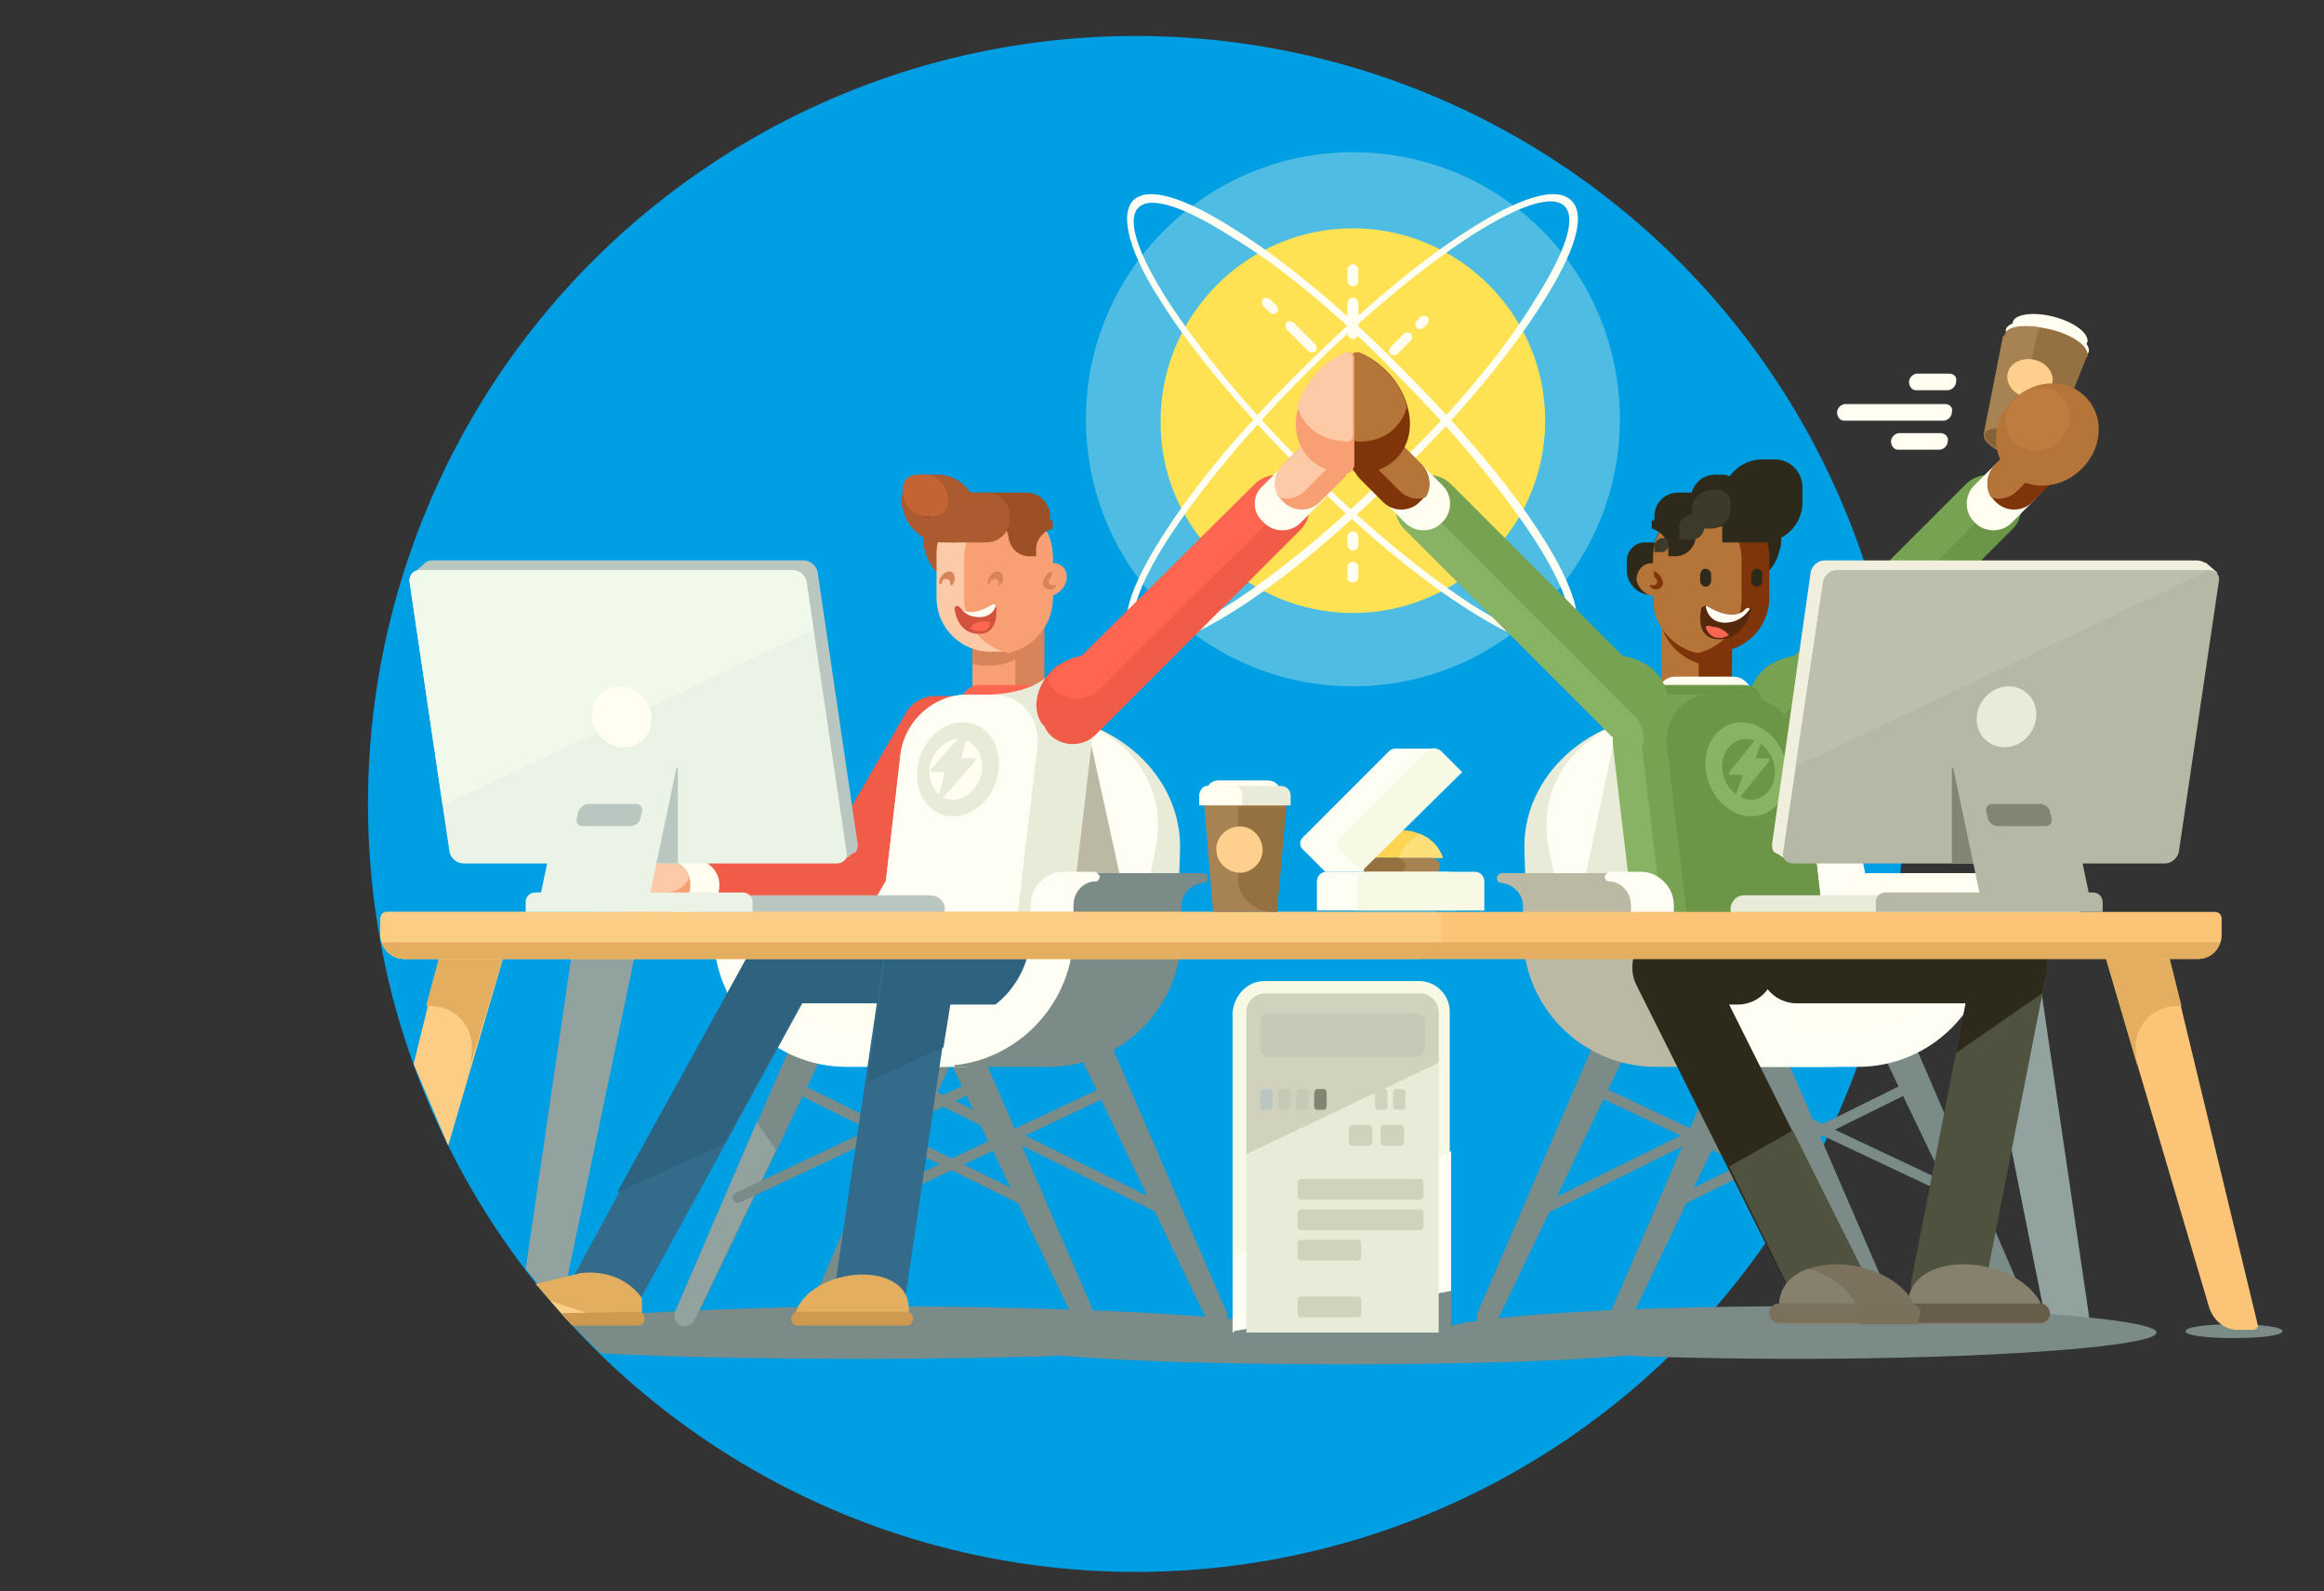 <?xml version="1.0" encoding="utf-8"?>
<!-- Generator: Adobe Illustrator 25.2.0, SVG Export Plug-In . SVG Version: 6.00 Build 0)  -->
<svg version="1.1" id="Calque_1" xmlns="http://www.w3.org/2000/svg" xmlns:xlink="http://www.w3.org/1999/xlink" x="0px" y="0px"
	 viewBox="0 0 168 115" style="enable-background:new 0 0 168 115;" xml:space="preserve">
<rect x="0" y="0" width="168" height="115" fill="#333333" stroke="none"/>
<style type="text/css">
	.st0{fill-rule:evenodd;clip-rule:evenodd;fill:#009FE3;}
	.st1{opacity:0.31;fill-rule:evenodd;clip-rule:evenodd;fill:#FFFFE1;}
	.st2{fill-rule:evenodd;clip-rule:evenodd;fill:#FFE253;}
	.st3{fill-rule:evenodd;clip-rule:evenodd;fill:#FFFEF4;}
	.st4{fill-rule:evenodd;clip-rule:evenodd;fill:#7B8B87;}
	.st5{fill-rule:evenodd;clip-rule:evenodd;fill:#FFD452;}
	.st6{fill-rule:evenodd;clip-rule:evenodd;fill:#FFE078;}
	.st7{fill-rule:evenodd;clip-rule:evenodd;fill:#A78253;}
	.st8{fill-rule:evenodd;clip-rule:evenodd;fill:#957041;}
	.st9{fill-rule:evenodd;clip-rule:evenodd;fill:#76A252;}
	.st10{fill-rule:evenodd;clip-rule:evenodd;fill:#6B9547;}
	.st11{fill-rule:evenodd;clip-rule:evenodd;fill:#FFFEF0;}
	.st12{fill-rule:evenodd;clip-rule:evenodd;fill:#80340A;}
	.st13{fill-rule:evenodd;clip-rule:evenodd;fill:#B57438;}
	.st14{fill-rule:evenodd;clip-rule:evenodd;fill:#836337;}
	.st15{fill-rule:evenodd;clip-rule:evenodd;fill:#FFCF8D;}
	.st16{fill-rule:evenodd;clip-rule:evenodd;fill:#FBC476;}
	.st17{fill-rule:evenodd;clip-rule:evenodd;fill:#E4AE61;}
	.st18{fill-rule:evenodd;clip-rule:evenodd;fill:#92A29E;}
	.st19{fill-rule:evenodd;clip-rule:evenodd;fill:#2E2A1B;}
	.st20{fill-rule:evenodd;clip-rule:evenodd;fill:#E7EBD7;}
	.st21{fill-rule:evenodd;clip-rule:evenodd;fill:#88B264;}
	.st22{fill-rule:evenodd;clip-rule:evenodd;fill:#BBB8A4;}
	.st23{fill-rule:evenodd;clip-rule:evenodd;fill:#4E523E;}
	.st24{fill-rule:evenodd;clip-rule:evenodd;fill:#56290E;}
	.st25{fill-rule:evenodd;clip-rule:evenodd;fill:#FF6652;}
	.st26{fill-rule:evenodd;clip-rule:evenodd;fill:#AC5A2F;}
	.st27{fill-rule:evenodd;clip-rule:evenodd;fill:#F8A074;}
	.st28{fill-rule:evenodd;clip-rule:evenodd;fill:#D7845A;}
	.st29{fill-rule:evenodd;clip-rule:evenodd;fill:#F15C48;}
	.st30{fill-rule:evenodd;clip-rule:evenodd;fill:#346B8A;}
	.st31{fill-rule:evenodd;clip-rule:evenodd;fill:#2E627F;}
	.st32{fill-rule:evenodd;clip-rule:evenodd;fill:#FCCAA6;}
	.st33{fill-rule:evenodd;clip-rule:evenodd;fill:#9D5026;}
	.st34{fill-rule:evenodd;clip-rule:evenodd;fill:#B9C7C0;}
	.st35{fill-rule:evenodd;clip-rule:evenodd;fill:#C36435;}
	.st36{fill-rule:evenodd;clip-rule:evenodd;fill:#FCCD85;}
	.st37{fill-rule:evenodd;clip-rule:evenodd;fill:#B4B8A4;}
	.st38{fill-rule:evenodd;clip-rule:evenodd;fill:#F0EFDE;}
	.st39{fill-rule:evenodd;clip-rule:evenodd;fill:#BBBFAB;}
	.st40{fill-rule:evenodd;clip-rule:evenodd;fill:#818571;}
	.st41{fill-rule:evenodd;clip-rule:evenodd;fill:#EAF3E6;}
	.st42{fill-rule:evenodd;clip-rule:evenodd;fill:#F1F9EB;}
	.st43{fill-rule:evenodd;clip-rule:evenodd;fill:#CD9A50;}
	.st44{fill-rule:evenodd;clip-rule:evenodd;fill:#86816D;}
	.st45{fill-rule:evenodd;clip-rule:evenodd;fill:#675D49;}
	.st46{fill-rule:evenodd;clip-rule:evenodd;fill:#7B725E;}
	.st47{fill-rule:evenodd;clip-rule:evenodd;fill:#7B705C;}
	.st48{fill-rule:evenodd;clip-rule:evenodd;fill:#F8F9E5;}
	.st49{fill-rule:evenodd;clip-rule:evenodd;fill:#D0D2BE;}
	.st50{fill-rule:evenodd;clip-rule:evenodd;fill:#C5C9B5;}
	.st51{fill-rule:evenodd;clip-rule:evenodd;fill:#BE7C3F;}
	.st52{fill-rule:evenodd;clip-rule:evenodd;fill:#D2523E;}
	.st53{fill-rule:evenodd;clip-rule:evenodd;fill:#3C3A29;}
</style>
<g>
	<circle class="st0" cx="82.1" cy="58.1" r="55.5"/>
</g>
<g>
	<path class="st1" d="M97.8,49.6c10.6,0,19.3-8.6,19.3-19.3s-8.6-19.3-19.3-19.3c-10.6,0-19.3,8.6-19.3,19.3S87.2,49.6,97.8,49.6z"
		/>
	<path class="st2" d="M97.8,44.3c7.7,0,13.9-6.3,13.9-13.9c0-7.7-6.3-13.9-13.9-13.9c-7.7,0-13.9,6.3-13.9,13.9
		C83.8,38,90.1,44.3,97.8,44.3z"/>
	<path class="st3" d="M113.6,14.5c1.1,1.1,0.2,3.8-2.1,7.4c-2.2,3.5-5.7,7.8-10.1,12.1c-4.3,4.3-8.6,7.9-12.1,10.1
		c-3.6,2.3-6.3,3.1-7.4,2.1c-1.1-1.1-0.2-3.8,2.1-7.4c2.2-3.5,5.7-7.8,10.1-12.1c4.3-4.3,8.6-7.9,12.1-10.1
		C109.8,14.3,112.5,13.4,113.6,14.5L113.6,14.5z M111,21.6c2.1-3.3,3-5.8,2.1-6.7c-0.9-0.9-3.4,0-6.7,2.1c-3.4,2.2-7.7,5.7-12,10
		c-4.3,4.3-7.8,8.6-10,12c-2.1,3.3-3,5.8-2.1,6.7c0.9,0.9,3.4,0,6.7-2.1c3.4-2.2,7.7-5.7,12-10C105.4,29.4,108.9,25.1,111,21.6z"/>
	<path class="st3" d="M81.9,14.5c1.1-1.1,3.8-0.2,7.4,2.1c3.5,2.2,7.8,5.7,12.1,10.1c4.3,4.3,7.9,8.6,10.1,12.1
		c2.3,3.6,3.1,6.3,2.1,7.4c-1.1,1.1-3.8,0.2-7.4-2.1c-3.5-2.2-7.8-5.7-12.1-10.1c-4.3-4.3-7.9-8.6-10.1-12.1
		C81.7,18.4,80.9,15.6,81.9,14.5L81.9,14.5z M89,17.1c-3.3-2.1-5.8-3-6.7-2.1c-0.9,0.9,0,3.4,2.1,6.7c2.2,3.4,5.7,7.7,10,12
		c4.3,4.3,8.6,7.8,12,10c3.3,2.1,5.8,3,6.7,2.1c0.9-0.9,0-3.4-2.1-6.7c-2.2-3.4-5.7-7.7-10-12C96.8,22.7,92.5,19.2,89,17.1z"/>
	<path class="st4" d="M161.5,96.7c2,0,3.5-0.2,3.5-0.5c0-0.3-1.6-0.5-3.5-0.5c-2,0-3.5,0.2-3.5,0.5
		C157.9,96.5,159.5,96.7,161.5,96.7z"/>
	<path class="st4" d="M30.8,96.2"/>
	<path class="st5" d="M101.3,60c1.4,0,2.6,0.8,3,2h-5.9C98.7,60.9,99.9,60,101.3,60z"/>
	<path class="st6" d="M102.7,60.3c0.8,0.3,1.4,1,1.6,1.7h-3.2C101.3,61.3,101.9,60.6,102.7,60.3z"/>
	<path class="st7" d="M99,62h4.5c0.3,0,0.6,0.3,0.6,0.6v0c0,0.3-0.3,0.6-0.6,0.6H99c-0.3,0-0.6-0.3-0.6-0.6v0
		C98.4,62.3,98.7,62,99,62z"/>
	<path class="st8" d="M99,62h2c0.3,0,0.6,0.3,0.6,0.6v0c0,0.3-0.3,0.6-0.6,0.6h-2c-0.3,0-0.6-0.3-0.6-0.6v0C98.4,62.3,98.7,62,99,62
		z"/>
	<path class="st9" d="M129.7,47.4L142.1,35c0.9-0.9,2.4-0.9,3.3,0v0c0.9,0.9,0.9,2.4,0,3.3l-14.8,14.8c-0.9,0.9-2.4,0.9-3.3,0v0
		c-0.2-0.2-0.3-0.4-0.4-0.6c0,0,0-0.1-0.1-0.1c-0.9-1.1-0.5-3,0.9-4.2C128.3,47.8,129,47.5,129.7,47.4z"/>
	<path class="st10" d="M146.1,36.3c0.1,0.7-0.1,1.5-0.7,2l-14.8,14.8c-0.6,0.6-1.6,0.8-2.4,0.6c-0.1-0.7,0.1-1.5,0.7-2l14.8-14.8
		C144.4,36.3,145.3,36.1,146.1,36.3z"/>
	<path class="st11" d="M142.7,35.1l1.7-1.7c0.7-0.7,1.9-0.7,2.6,0l0.1,0.1c0.7,0.7,0.7,1.9,0,2.6l-1.7,1.7c-0.7,0.7-1.9,0.7-2.6,0
		l-0.1-0.1C142,37,142,35.8,142.7,35.1z"/>
	<path class="st12" d="M144.2,33.6l1.7-1.7c0.7-0.7,1.9-0.7,2.6,0l0.1,0.1c0.7,0.7,0.7,1.9,0,2.6l-1.7,1.7c-0.7,0.7-1.9,0.7-2.6,0
		l-0.1-0.1C143.5,35.5,143.5,34.4,144.2,33.6z"/>
	<path class="st13" d="M144.2,33.6l1.7-1.7c0.5-0.5,1.3-0.7,1.9-0.4c0.4,0.7,0.4,1.7-0.3,2.3l-1.7,1.7c-0.5,0.5-1.3,0.7-1.9,0.4
		C143.5,35.2,143.6,34.3,144.2,33.6z"/>
	<path class="st11" d="M148.5,22.9c1.5,0.4,2.5,1.2,2.4,1.8c-0.2,0.6-1.5,0.8-3,0.4c-1.5-0.4-2.5-1.2-2.4-1.8
		C145.6,22.7,147,22.5,148.5,22.9z"/>
	<path class="st11" d="M148.3,23.4c1.7,0.4,2.8,1.4,2.7,2c-0.2,0.7-1.7,0.9-3.3,0.4c-1.7-0.4-2.8-1.4-2.7-2
		C145.2,23.2,146.7,23,148.3,23.4z"/>
	<path class="st8" d="M144.8,24.3L144.8,24.3l-1.4,7.1l4.7,1.3l2.7-6.8h0c0,0,0-0.1,0.1-0.1c0.2-0.7-1-1.6-2.7-2
		c-1.7-0.4-3.1-0.3-3.3,0.4C144.9,24.3,144.8,24.3,144.8,24.3z"/>
	<path class="st7" d="M144.8,24.3L144.8,24.3l-1.4,7.1l0.9,0.3l1.4-0.4l1.6-7.3c0-0.2,0.1-0.3,0.3-0.3c-1.4-0.3-2.6,0-2.7,0.6
		C144.9,24.3,144.8,24.3,144.8,24.3z"/>
	<path class="st8" d="M146,31.1c1.3,0.4,2.2,1.1,2.1,1.6c-0.1,0.5-1.3,0.7-2.6,0.3c-1.3-0.4-2.2-1.1-2.1-1.6
		C143.5,30.9,144.7,30.8,146,31.1z"/>
	<path class="st14" d="M146,31.1c1,0.3,1.7,0.7,2,1.2c0,0.1,0,0.1,0,0.2c-0.1,0.5-1.2,0.6-2.5,0.3c-1.2-0.3-2.1-1-2-1.5
		c0,0,0-0.1,0.1-0.1C144.1,30.9,145,30.9,146,31.1z"/>
	<path class="st15" d="M148.3,27c-0.3-0.8-1.3-1.2-2.1-1c-0.9,0.2-1.3,1-1,1.7c0.3,0.8,1.3,1.2,2.1,1
		C148.1,28.5,148.6,27.7,148.3,27z"/>
	<path class="st13" d="M148.4,27.7c2,0,3.5,1.7,3.3,3.7c-0.2,2-2,3.7-4.1,3.7c-2,0-3.5-1.7-3.3-3.7
		C144.5,29.4,146.3,27.7,148.4,27.7z"/>
	<path class="st16" d="M156.3,67.1h-4.7l8.1,27.4c0.3,0.9,1.1,1.6,2,1.6h1.2c0.2,0,0.4-0.2,0.3-0.4L156.3,67.1z"/>
	<path class="st17" d="M156.3,67.1h-4.7l2.9,9.9l-0.1-1c-0.2-1.8,1.2-3.3,3-3.3h0.3L156.3,67.1z"/>
	<path class="st18" d="M146.9,67.1h-4.7l5.5,27.4c0.2,0.9,1,1.6,1.8,1.6h1.2c0.2,0,0.4-0.2,0.4-0.4L146.9,67.1z"/>
	<path class="st18" d="M38,91.7l3.6-24.6h4.7l-5.8,27.7"/>
	<path class="st19" d="M119.4,39.2h-0.5c-0.7,0-1.3,0.6-1.3,1.3v0.7c0,1,0.8,1.8,1.8,1.8h1.8V41C121.2,40,120.4,39.2,119.4,39.2z"/>
	<path class="st19" d="M126.9,37.3h-0.8c-1.3,0-2.5,1-2.8,2.3l-0.1,0.3c-0.3,1.3,0.5,2.3,1.8,2.3h0.8c1.3,0,2.5-1,2.8-2.3l0.1-0.3
		C129,38.3,128.2,37.3,126.9,37.3z"/>
	<rect x="120.1" y="44.2" class="st13" width="5.1" height="6.4"/>
	<rect x="122.8" y="44.2" class="st12" width="2.4" height="6.4"/>
	<path class="st12" d="M120.1,44.2h5.1V48c-0.2,0-0.5,0.1-0.7,0.1h-0.6c-1.9,0-3.5-1.4-3.9-3.2V44.2z"/>
	<path class="st11" d="M125.3,48.9h-4.2c-0.7,0-1.3,0.6-1.3,1.3v1.3h6.9v-1.3C126.6,49.5,126,48.9,125.3,48.9z"/>
	<path class="st10" d="M126,49.5h-5.7c-0.7,0-1.3,0.6-1.3,1.3v1.3h8.4v-1.3C127.4,50.1,126.8,49.5,126,49.5z"/>
	<g>
		<path class="st4" d="M128.2,74.3l-2.2,1l9.7,20.2c0.2,0.4,0.6,0.5,1,0.4l0,0c0.4-0.2,0.5-0.6,0.4-1L128.2,74.3z"/>
		<path class="st4" d="M115.7,74.3l2.2,1l-9.7,20.2c-0.2,0.4-0.6,0.5-1,0.4l0,0c-0.4-0.2-0.5-0.6-0.4-1L115.7,74.3z"/>
	</g>
	<path class="st4" d="M115.3,78.3c-0.2-0.1-0.4,0-0.5,0.2s0,0.4,0.2,0.5l17.6,8.3c0.2,0.1,0.4,0,0.5-0.2c0.1-0.2,0-0.4-0.2-0.5
		L115.3,78.3z"/>
	<path class="st4" d="M129.4,79c0.2-0.1,0.3-0.3,0.2-0.5c-0.1-0.2-0.3-0.3-0.5-0.2l-17.8,8.8c-0.2,0.1-0.3,0.3-0.2,0.5
		c0.1,0.2,0.3,0.3,0.5,0.2L129.4,79z"/>
	<path class="st4" d="M137.9,74.3l-2.2,1l9.7,20.2c0.2,0.4,0.6,0.5,1,0.4l0,0c0.4-0.2,0.5-0.6,0.4-1L137.9,74.3z"/>
	<path class="st4" d="M125.3,74.3l2.2,1l-9.7,20.2c-0.2,0.4-0.6,0.5-1,0.4l0,0c-0.4-0.2-0.5-0.6-0.4-1L125.3,74.3z"/>
	<rect x="125.5" y="74" class="st11" width="1.4" height="3"/>
	<path class="st4" d="M124.7,77.9c-0.2-0.1-0.4,0-0.5,0.2c-0.1,0.2,0,0.4,0.2,0.5l17.6,8.3c0.2,0.1,0.4,0,0.5-0.2
		c0.1-0.2,0-0.4-0.2-0.5L124.7,77.9z"/>
	<path class="st4" d="M138.8,78.6c0.2-0.1,0.3-0.3,0.2-0.5c-0.1-0.2-0.3-0.3-0.5-0.2l-17.8,8.8c-0.2,0.1-0.3,0.3-0.2,0.5
		c0.1,0.2,0.3,0.3,0.5,0.2L138.8,78.6z"/>
	<path class="st20" d="M121.1,51.6L121.1,51.6c-6.2,0-11.1,4.5-10.9,9.9l0.2,6.3c0.1,3.7,3.6,6.7,7.8,6.7h7.3c4.2,0,7.5-3,7.3-6.7
		l-0.2-6.3C132.5,56.1,127.3,51.6,121.1,51.6z"/>
	<path class="st3" d="M121.1,51.6L121.1,51.6c-6.2,0-10.3,4.5-9.1,9.9l1.3,6.3c0.8,3.7,4.8,6.7,9,6.7h7.3c4.2,0,6.9-3,6.2-6.7
		l-1.3-6.3C133.3,56.1,127.3,51.6,121.1,51.6z"/>
	<polygon class="st20" points="118.4,55.8 116.6,53.9 114,66.2 124.3,65.9 	"/>
	<path class="st11" d="M143.5,63.1l-1.1,0l0,0c0,0,0,0,0,0l-1.1,0l0,0h-6.3c0,0-2,0-2.6,5.5c-0.3,2.9-1.9,4.6-3.4,5.5h-3.4v3h6.8
		c5.3,0,9.6-4.3,9.6-9.6l0,0v0v-0.6v-1.4c0-0.9,0.7-1.6,1.6-1.7c0.2,0,0.3-0.2,0.3-0.4C143.8,63.2,143.6,63.1,143.5,63.1z"/>
	<path class="st3" d="M145.6,63.1l-2.2,0c-1.3,0-2.4,1.1-2.4,2.4v1.4v0.6c0,3.6-3,6.6-6.6,6.6h-6.8c-3.6,0-6.6-3-6.6-6.6v-0.6v-1.4
		c0-1.3-1.1-2.4-2.4-2.4l-2.2,0c-0.2,0-0.3,0.2-0.4,0.3c0,0.2,0.1,0.4,0.3,0.4c0.9,0,1.6,0.8,1.6,1.7v1.4v0.6l0,0l0,0
		c0,5.3,4.3,9.6,9.6,9.6h6.8c5.3,0,9.6-4.3,9.6-9.6l0,0l0,0v-0.6v-1.4c0-0.9,0.7-1.6,1.6-1.7c0.2,0,0.3-0.2,0.3-0.4
		C146,63.2,145.8,63.1,145.6,63.1z"/>
	<path class="st21" d="M128.6,70.3h-6.4c-2,0-3.9-1.7-4.1-3.7l-1.5-12.7c-0.2-2,1.2-3.7,3.2-3.7h5.8c2.4,0,4.5,1.9,4.8,4.3l1.4,12.1
		C132.1,68.7,130.6,70.3,128.6,70.3z"/>
	<path class="st9" d="M128.6,70.3h-4.3c-2,0-3.9-1.7-4.1-3.7l-1.5-12.7c-0.1-1.2,0.4-2.4,1.2-3c0-0.2,0-0.4,0-0.7h5.7
		c2.4,0,4.5,1.9,4.8,4.3l1.4,12.1C132.1,68.7,130.6,70.3,128.6,70.3z"/>
	<path class="st10" d="M128.6,70.3h-2.5c-2,0-3.9-1.7-4.1-3.7l-1.5-12.7c-0.2-2,1.2-3.7,3.2-3.7h1.9c2.4,0,4.5,1.9,4.8,4.3l1.4,12.1
		C132.1,68.7,130.6,70.3,128.6,70.3z"/>
	<path class="st22" d="M108.6,63.1l1.1,0l0,0c0,0,0,0,0,0l1.1,0l0,0h6.3c0,0,2,0,2.6,5.5c0.3,2.9,1.9,4.6,3.4,5.5h3.4v3h-6.8
		c-5.3,0-9.6-4.3-9.6-9.6v0l0,0v-0.6v-1.4c0-0.9-0.7-1.6-1.6-1.7c-0.2,0-0.3-0.2-0.3-0.4C108.3,63.2,108.4,63.1,108.6,63.1z"/>
	<path class="st3" d="M126.9,74c-3.3-0.4-5.9-3.2-5.9-6.6v-0.6v-1.4c0-1.3-1.1-2.4-2.4-2.4l-2.2,0c-0.2,0-0.3,0.2-0.4,0.3
		c0,0.2,0.1,0.4,0.3,0.4c0.9,0,1.6,0.8,1.6,1.7v1.4v0.6v0v0c0,5,3.9,9.2,8.9,9.6V74z"/>
	<path class="st9" d="M117.3,47.4L104.9,35c-0.9-0.9-2.4-0.9-3.3,0v0c-0.9,0.9-0.9,2.4,0,3.3l14.8,14.8c0.9,0.9,2.4,0.9,3.3,0v0
		c0.2-0.2,0.3-0.4,0.4-0.6c0,0,0-0.1,0.1-0.1c0.9-1.1,0.5-3-0.9-4.2C118.7,47.8,118,47.5,117.3,47.4z"/>
	<path class="st21" d="M100.9,36.3c-0.1,0.7,0.1,1.5,0.7,2l14.8,14.8c0.6,0.6,1.6,0.8,2.4,0.6c0.1-0.7-0.1-1.5-0.7-2l-14.8-14.8
		C102.6,36.3,101.7,36.1,100.9,36.3z"/>
	<path class="st12" d="M124,36.3h-0.6c-2.2,0-3.9,1.8-3.9,3.9v3c0,2.2,1.8,3.9,3.9,3.9h0.6c2.2,0,3.9-1.8,3.9-3.9v-3
		C127.9,38.1,126.1,36.3,124,36.3z"/>
	<path class="st13" d="M122.7,36.4c-1.8,0.4-3.2,2-3.2,3.9v3c0,1.9,1.4,3.5,3.2,3.9c1.8-0.4,3.2-2,3.2-3.9v-3
		C125.8,38.4,124.5,36.8,122.7,36.4z"/>
	<path class="st19" d="M126.6,35.6h-5.3c-0.9,0-1.7,0.7-1.7,1.7v0.2l0,0.1c-0.1,0-0.2,0-0.2,0l0,0l0,0l0,0l0,0l0,0l0,0l0,0l0,0l0,0
		l0,0l0,0l0,0l0,0l0,0l0,0l0,0l0,0l0,0l0,0l0,0l0,0l0,0l0,0l0,0l0,0l0,0l0,0l0,0l0,0l0,0l0,0l0,0l0,0l0,0l0,0l0,0l0,0l0,0l0,0l0,0
		l0,0l0,0l0,0l0,0l0,0l0,0l0,0h0l0,0l0,0l0,0l0,0l0,0l0,0l0,0l0,0l0,0l0,0l0,0l0,0l0,0l0,0l0,0l0,0l0,0l0,0l0,0l0,0l0,0l0,0l0,0l0,0
		l0,0l0,0l0,0l0,0l0,0l0,0l0,0l0,0l0,0l0,0l0,0l0,0l0,0l0,0l0,0l0,0l0,0l0,0l0,0l0,0l0,0l0,0l0,0l0,0l0,0l0,0l0,0l0,0l0,0l0,0l0,0
		l0,0l0,0l0,0l0,0l0,0l0,0l0,0l0,0l0,0l0,0l0,0l0,0l0,0l0,0l0,0l0,0v0.6c0.7,0.2,1.2,0.8,1.2,1.5v0.5l0,0l0,0l0,0h0
		c0.1,0,0.2,0,0.3,0h0.2c0.8,0,1.4-0.6,1.5-1.4v0h0c0.1-0.7,0.6-1.2,1.3-1.2h3.8c0.9,0,1.7-0.7,1.7-1.7v-0.2
		C128.3,36.4,127.6,35.6,126.6,35.6z"/>
	<path class="st23" d="M129.9,72.5c-1.5,0-2.7-1.2-2.7-2.7c0-1.5,1.2-2.7,2.7-2.7h15.4c1.5,0,2.7,1.2,2.7,2.7c0,0.2,0,0.5-0.1,0.7
		l-4.5,22.9c-0.3,1.4-1.7,2.4-3.1,2.1c-1.4-0.3-2.4-1.7-2.1-3.1l3.9-19.9H129.9z"/>
	<path class="st19" d="M129.9,72.5c-1.5,0-2.7-1.2-2.7-2.7c0-1.5,1.2-2.7,2.7-2.7h15.4c1.5,0,2.7,1.2,2.7,2.7c0,0.2,0,0.5-0.1,0.7
		l-0.3,1.3l-6.2,4.3l0.7-3.6H129.9z"/>
	<path class="st19" d="M125.6,67.2c1.5,0,2.7,1.2,2.7,2.7c0,1.5-1.2,2.7-2.7,2.7H125l10.1,20.2c0.7,1.3,0.1,2.9-1.2,3.6
		c-1.3,0.7-2.9,0.1-3.6-1.2l-12-24c-0.2-0.4-0.3-0.8-0.3-1.3c0-1.5,1.2-2.7,2.7-2.7H125.6z"/>
	<path class="st23" d="M129.6,81.7l5.5,11c0.7,1.3,0.1,2.9-1.2,3.6c-1.3,0.7-2.9,0.1-3.6-1.2L125,84.3L129.6,81.7z"/>
	<path class="st13" d="M119.4,40.7c0.7,0,1.3,0.6,1.4,1.2c0.1,0.7-0.4,1.2-1.1,1.2c-0.7,0-1.3-0.6-1.4-1.2
		C118.3,41.2,118.8,40.7,119.4,40.7z"/>
	<path class="st12" d="M119.6,41.3c0.3,0.1,0.5,0.4,0.6,0.7c0.1,0.3-0.2,0.6-0.5,0.6c-0.2,0-0.3-0.1-0.4-0.2c0,0-0.1-0.1,0-0.1
		c0,0,0.1-0.1,0.1,0c0,0,0.1,0,0.1,0c0.2,0,0.3-0.1,0.3-0.3c0-0.1-0.1-0.2-0.2-0.3c0,0-0.1-0.1,0-0.1
		C119.5,41.3,119.5,41.3,119.6,41.3z"/>
	<path class="st24" d="M126.2,44c-0.7,0.8-2,0.3-2.8-0.2c-0.1,0-0.1-0.1-0.2,0c-0.1,0-0.1,0.1-0.2,0.1c-0.2,0.9-0.2,2.3,1.3,2.3
		c1.3,0,2.1-1.2,2.3-2.1c0-0.1,0-0.2-0.1-0.2C126.4,43.9,126.3,43.9,126.2,44z"/>
	<path class="st3" d="M126.2,44c-0.7,0.8-2,0.3-2.8-0.2c0,0-0.1,0-0.1,0c0.1,0.6,0.5,1.2,1.4,1.2c0.8,0,1.4-0.4,1.8-1l0,0
		C126.4,43.9,126.3,43.9,126.2,44z"/>
	<path class="st25" d="M123.3,45.3c0.1,0.4,0.4,0.8,1,0.8c0.3,0,0.5-0.1,0.7-0.2c-0.3-0.3-0.7-0.6-1.2-0.6
		C123.6,45.2,123.4,45.2,123.3,45.3z"/>
	<path class="st20" d="M149.4,64.7h-23.3c-0.6,0-1,0.5-1,1l0,0c0,0.6,0.5,1,1,1h23.3c0.6,0,1-0.5,1-1l0,0
		C150.4,65.1,150,64.7,149.4,64.7z"/>
	<path class="st21" d="M125.9,52.2c-1.6,0-2.8,1.5-2.6,3.4c0.2,1.9,1.7,3.4,3.3,3.4c1.6,0,2.8-1.5,2.6-3.4
		C129,53.7,127.5,52.2,125.9,52.2z"/>
	<path class="st10" d="M126.2,53.4c-1,0-1.8,1-1.7,2.2c0.1,1.2,1.1,2.2,2.1,2.2c1,0,1.8-1,1.7-2.2C128.2,54.4,127.3,53.4,126.2,53.4
		z"/>
	<path class="st11" d="M104.3,35.1l-1.7-1.7c-0.7-0.7-1.9-0.7-2.6,0l-0.1,0.1c-0.7,0.7-0.7,1.9,0,2.6l1.7,1.7c0.7,0.7,1.9,0.7,2.6,0
		l0.1-0.1C105,37,105,35.8,104.3,35.1z"/>
	<path class="st12" d="M102.8,33.6l-1.7-1.7c-0.7-0.7-1.9-0.7-2.6,0L98.3,32c-0.7,0.7-0.7,1.9,0,2.6l1.7,1.7c0.7,0.7,1.9,0.7,2.6,0
		l0.1-0.1C103.5,35.5,103.5,34.4,102.8,33.6z"/>
	<path class="st13" d="M102.8,33.6l-1.7-1.7c-0.5-0.5-1.3-0.7-1.9-0.4c-0.4,0.7-0.4,1.7,0.3,2.3l1.7,1.7c0.5,0.5,1.3,0.7,1.9,0.4
		C103.5,35.2,103.4,34.3,102.8,33.6z"/>
	<path class="st12" d="M98.2,34.2c2.6,0,4.2-2.1,3.6-4.6c-0.4-1.8-1.8-3.4-3.5-4.1c-0.1-0.1-0.3,0-0.4,0c-0.1,0.1-0.2,0.2-0.2,0.3
		v7.9C97.8,34,97.9,34.2,98.2,34.2z"/>
	<path class="st13" d="M101.7,29.4c-0.4-1.7-1.8-3.2-3.4-3.9c-0.1-0.1-0.3,0-0.4,0c-0.1,0.1-0.2,0.2-0.2,0.3v0v5.7v0
		c0,0.2,0.2,0.4,0.4,0.4C100,32,101.3,30.9,101.7,29.4z"/>
	<path class="st26" d="M68.6,37.3h0.8c1.3,0,2.5,1,2.8,2.3l0.1,0.3c0.3,1.3-0.5,2.3-1.8,2.3h-0.8c-1.3,0-2.5-1-2.8-2.3l-0.1-0.3
		C66.6,38.3,67.4,37.3,68.6,37.3z"/>
	<rect x="70.3" y="44.2" class="st27" width="5.1" height="6.4"/>
	<rect x="73.4" y="44.2" class="st28" width="2.1" height="6.4"/>
	<path class="st28" d="M75.4,44.2h-5.1V48c0.2,0,0.5,0.1,0.7,0.1h0.6c1.9,0,3.5-1.4,3.9-3.2V44.2z"/>
	<path class="st25" d="M70.8,49.5h4.4c0.7,0,1.3,0.6,1.3,1.3v1.3h-7.1v-1.3C69.5,50.1,70.1,49.5,70.8,49.5z"/>
	<path class="st4" d="M43.4,97.8c5.2,0.3,12.2,0.4,19.3,0.4c17,0,30.9-0.9,30.9-1.9c0-1-13.9-1.9-30.9-1.9c-8.1,0-16.4,0.5-21.9,0.8
		"/>
	<g>
		<path class="st4" d="M67.3,74.3l2.2,1l-9.7,20.2c-0.2,0.4-0.6,0.5-1,0.4l0,0c-0.4-0.2-0.5-0.6-0.4-1L67.3,74.3z"/>
		<path class="st4" d="M79.8,74.3l-2.2,1l9.7,20.2c0.2,0.4,0.6,0.5,1,0.4l0,0c0.4-0.2,0.5-0.6,0.4-1L79.8,74.3z"/>
	</g>
	<path class="st4" d="M80.3,78.3c0.2-0.1,0.4,0,0.5,0.2c0.1,0.2,0,0.4-0.2,0.5L63,87.3c-0.2,0.1-0.4,0-0.5-0.2
		c-0.1-0.2,0-0.4,0.2-0.5L80.3,78.3z"/>
	<path class="st4" d="M66.2,79c-0.2-0.1-0.3-0.3-0.2-0.5c0.1-0.2,0.3-0.3,0.5-0.2l17.8,8.8c0.2,0.1,0.3,0.3,0.2,0.5
		c-0.1,0.2-0.3,0.3-0.5,0.2L66.2,79z"/>
	<path class="st4" d="M57.7,74.3l2.2,1l-9.7,20.2c-0.2,0.4-0.6,0.5-1,0.4l0,0c-0.4-0.2-0.5-0.6-0.4-1L57.7,74.3z"/>
	<path class="st18" d="M56.1,83.1l-5.9,12.3c-0.2,0.4-0.6,0.5-1,0.4l0,0c-0.4-0.2-0.5-0.6-0.4-1l5.9-13.7L56.1,83.1z"/>
	<path class="st4" d="M70.2,74.3l-2.2,1l9.7,20.2c0.2,0.4,0.6,0.5,1,0.4l0,0c0.4-0.2,0.5-0.6,0.4-1L70.2,74.3z"/>
	<rect x="68.6" y="74" class="st11" width="1.4" height="3"/>
	<path class="st4" d="M70.8,77.9c0.2-0.1,0.4,0,0.5,0.2c0.1,0.2,0,0.4-0.2,0.5l-17.6,8.3c-0.2,0.1-0.4,0-0.5-0.2
		c-0.1-0.2,0-0.4,0.2-0.5L70.8,77.9z"/>
	<path class="st4" d="M56.7,78.6c-0.2-0.1-0.3-0.3-0.2-0.5c0.1-0.2,0.3-0.3,0.5-0.2l17.8,8.8c0.2,0.1,0.3,0.3,0.2,0.5
		c-0.1,0.2-0.3,0.3-0.5,0.2L56.7,78.6z"/>
	<path class="st20" d="M74.4,51.6L74.4,51.6c6.2,0,11.1,4.5,10.9,9.9l-0.2,6.3c-0.1,3.7-3.6,6.7-7.8,6.7H70c-4.2,0-7.5-3-7.3-6.7
		l0.2-6.3C63.1,56.1,68.3,51.6,74.4,51.6z"/>
	<path class="st3" d="M74.4,51.6L74.4,51.6c6.2,0,10.3,4.5,9.1,9.9l-1.3,6.3c-0.8,3.7-4.8,6.7-9,6.7h-7.3c-4.2,0-6.9-3-6.2-6.7
		l1.3-6.3C62.3,56.1,68.3,51.6,74.4,51.6z"/>
	<polygon class="st22" points="77.2,55.8 78.9,53.9 81.6,66.2 71.3,65.9 	"/>
	<path class="st11" d="M52.1,63.1l1.1,0l0,0c0,0,0,0,0,0l1.1,0l0,0h6.3c0,0,2,0,2.6,5.5c0.3,2.9,1.9,4.6,3.4,5.5H70v3h-6.8
		c-5.3,0-9.6-4.3-9.6-9.6l0,0l0,0v-0.6v-1.4c0-0.9-0.7-1.6-1.6-1.7c-0.2,0-0.3-0.2-0.3-0.4C51.7,63.2,51.9,63.1,52.1,63.1z"/>
	<path class="st29" d="M59,62.7l6.5-11.2c0.4-0.7,1.1-1.1,1.9-1.2v0h0c0.1,0,0.3,0,0.4,0h5v4h-3.4l-6.2,10.8
		c-0.7,1.1-2.1,1.5-3.2,0.9l0,0C58.8,65.3,58.4,63.8,59,62.7z"/>
	<path class="st3" d="M49.9,63.1l2.2,0c1.3,0,2.4,1.1,2.4,2.4v1.4v0.6c0,3.6,3,6.6,6.6,6.6h6.8c3.6,0,6.6-3,6.6-6.6v-0.6v-1.4
		c0-1.3,1.1-2.4,2.4-2.4l2.2,0c0.2,0,0.3,0.2,0.4,0.3c0,0.2-0.1,0.4-0.3,0.4c-0.9,0-1.6,0.8-1.6,1.7v1.4v0.6l0,0l0,0
		c0,5.3-4.3,9.6-9.6,9.6h-6.8c-5.3,0-9.6-4.3-9.6-9.6v0l0,0v-0.6v-1.4c0-0.9-0.7-1.6-1.6-1.7c-0.2,0-0.3-0.2-0.3-0.4
		C49.6,63.2,49.7,63.1,49.9,63.1z"/>
	<path class="st30" d="M66.3,67.5c1.4,0,2.5,1.1,2.5,2.5c0,1.4-1.1,2.5-2.5,2.5h-8.3L46,94.4c-0.7,1.2-2.2,1.7-3.4,1
		c-1.2-0.7-1.7-2.2-1-3.4L54.1,69c0.4-0.9,1.3-1.5,2.3-1.5H66.3z"/>
	<path class="st31" d="M66.3,67.5c1.4,0,2.5,1.1,2.5,2.5c0,1.4-1.1,2.5-2.5,2.5h-8.4l-5.6,10.2c-2.9,1.3-5.5,2.5-7.7,3.5L54.1,69
		c0.4-0.9,1.3-1.5,2.3-1.5H66.3z"/>
	<path class="st20" d="M66.9,70.3h6.4c2,0,3.9-1.7,4.1-3.7l1.5-12.7c0.2-2-1.2-3.7-3.2-3.7h0l0-1.3c-1.4,1.2-3.7,1.3-4.4,1.3h-0.2h0
		h-1.2c-2.4,0-4.5,1.9-4.8,4.3l-1.4,12.1C63.5,68.7,64.9,70.3,66.9,70.3z"/>
	<path class="st3" d="M66.9,70.3h2.5c2,0,3.9-1.7,4.1-3.7L75,53.9c0.2-2-1.2-3.7-3.2-3.7h-1.9c-2.4,0-4.5,1.9-4.8,4.3l-1.4,12.1
		C63.5,68.7,64.9,70.3,66.9,70.3z"/>
	<path class="st30" d="M76.3,67.5c1.4,0,2.5,1.1,2.5,2.5c0,1.4-1.1,2.5-2.5,2.5h-7.7l-3.1,20.9c-0.2,1.4-1.5,2.4-2.9,2.2
		c-1.4-0.2-2.4-1.5-2.2-2.9l3.4-23c0.1-1.3,1.2-2.3,2.5-2.3H76.3z"/>
	<path class="st31" d="M76.3,67.5c1.4,0,2.5,1.1,2.5,2.5c0,0.3-0.1,0.6-0.2,0.9L75,72.6h-6.3l-0.5,3.1c-1.9,0.8-3.7,1.7-5.5,2.5
		l1.2-8.3c0.1-1.3,1.2-2.3,2.5-2.3H76.3z"/>
	<path class="st4" d="M86.9,63.1l-1.1,0l0,0c0,0,0,0,0,0l-1.1,0l0,0h-6.3c0,0-2,0-2.6,5.5c-0.3,2.9-1.9,4.6-3.4,5.5H69v3h6.8
		c5.3,0,9.6-4.3,9.6-9.6l0,0l0,0v-0.6v-1.4c0-0.9,0.7-1.6,1.6-1.7c0.2,0,0.3-0.2,0.3-0.4C87.3,63.2,87.1,63.1,86.9,63.1z"/>
	<path class="st3" d="M68.6,74c3.3-0.4,5.9-3.2,5.9-6.6v-0.6v-1.4c0-1.3,1.1-2.4,2.4-2.4l2.2,0c0.2,0,0.3,0.2,0.4,0.3
		c0,0.2-0.1,0.4-0.3,0.4c-0.9,0-1.6,0.8-1.6,1.7v1.4v0.6v0l0,0c0,5-3.9,9.2-8.8,9.6V74z"/>
	<path class="st29" d="M78.2,47.4L90.7,35c0.9-0.9,2.4-0.9,3.3,0v0c0.9,0.9,0.9,2.4,0,3.3L79.2,53.1c-0.9,0.9-2.4,0.9-3.3,0v0
		c-0.2-0.2-0.3-0.4-0.4-0.6c0,0,0-0.1-0.1-0.1c-0.9-1.1-0.5-3,0.9-4.2C76.9,47.8,77.6,47.5,78.2,47.4z"/>
	<path class="st25" d="M78.2,47.4L90.7,35c0.9-0.9,2.4-0.9,3.3,0v0c0.1,0.1,0.1,0.1,0.2,0.2L79.5,49.8c-0.9,0.9-2.4,0.9-3.3,0v0
		c-0.3-0.2-0.4-0.5-0.5-0.9c0.2-0.2,0.4-0.4,0.6-0.6C76.9,47.8,77.6,47.5,78.2,47.4z"/>
	<path class="st29" d="M49.7,61.5h11.3c1.3,0,2.4,1.1,2.4,2.4v0c0,1.3-1.1,2.4-2.4,2.4H49.7c-1.3,0-2.4-1.1-2.4-2.4v0
		C47.4,62.6,48.4,61.5,49.7,61.5z"/>
	<path class="st32" d="M71.6,36.3h0.6c2.2,0,3.9,1.8,3.9,3.9v3c0,2.2-1.8,3.9-3.9,3.9h-0.6c-2.2,0-3.9-1.8-3.9-3.9v-3
		C67.6,38.1,69.4,36.3,71.6,36.3z"/>
	<path class="st27" d="M72.9,36.4c1.8,0.4,3.2,2,3.2,3.9v3c0,1.9-1.4,3.5-3.2,3.9c-1.8-0.4-3.2-2-3.2-3.9v-3
		C69.7,38.4,71.1,36.8,72.9,36.4z"/>
	<path class="st26" d="M67,34.3h0.8c1.3,0,2.5,1,2.8,2.3l0.1,0.3c0.3,1.3-0.5,2.3-1.8,2.3h-0.8c-1.3,0-2.5-1-2.8-2.3l-0.1-0.3
		C65,35.3,65.8,34.3,67,34.3z"/>
	<path class="st33" d="M68.9,35.6h5.3c0.9,0,1.7,0.7,1.7,1.7v0.2l0,0.1c0.1,0,0.2,0,0.2,0l0,0l0,0l0,0l0,0l0,0l0,0l0,0l0,0l0,0l0,0
		l0,0l0,0l0,0l0,0l0,0l0,0l0,0l0,0l0,0l0,0l0,0l0,0l0,0l0,0l0,0l0,0l0,0l0,0l0,0l0,0l0,0l0,0l0,0l0,0l0,0l0,0l0,0l0,0l0,0l0,0l0,0
		l0,0l0,0l0,0l0,0l0,0l0,0h0l0,0l0,0l0,0l0,0l0,0l0,0l0,0l0,0l0,0l0,0l0,0l0,0l0,0l0,0l0,0l0,0l0,0l0,0l0,0l0,0l0,0l0,0l0,0l0,0l0,0
		l0,0l0,0l0,0l0,0l0,0l0,0l0,0l0,0l0,0l0,0l0,0l0,0l0,0l0,0l0,0l0,0l0,0l0,0l0,0l0,0l0,0l0,0l0,0l0,0l0,0l0,0l0,0l0,0l0,0l0,0l0,0
		l0,0l0,0l0,0l0,0l0,0l0,0l0,0l0,0l0,0l0,0l0,0l0,0l0,0l0,0l0,0v0.6c-0.7,0.2-1.2,0.8-1.2,1.5v0.5l0,0l0,0l0,0h0c-0.1,0-0.2,0-0.3,0
		h-0.2c-0.8,0-1.4-0.6-1.5-1.4v0h0c-0.1-0.7-0.6-1.2-1.3-1.2h-3.8c-0.9,0-1.7-0.7-1.7-1.7v-0.2C67.2,36.4,68,35.6,68.9,35.6z"/>
	<path class="st34" d="M67.2,64.7H44c-0.6,0-1,0.5-1,1l0,0c0,0.6,0.5,1,1,1h23.3c0.6,0,1-0.5,1-1l0,0C68.3,65.1,67.8,64.7,67.2,64.7
		z"/>
	<path class="st27" d="M76.1,40.7c-0.7,0-1.3,0.6-1.4,1.2c-0.1,0.7,0.4,1.2,1,1.2c0.7,0,1.3-0.6,1.4-1.2
		C77.2,41.2,76.8,40.7,76.1,40.7z"/>
	<path class="st28" d="M76,41.3c-0.3,0.1-0.5,0.4-0.6,0.7c-0.1,0.3,0.2,0.6,0.5,0.6c0.2,0,0.3-0.1,0.4-0.2c0,0,0.1-0.1,0-0.1
		c0,0-0.1-0.1-0.1,0c0,0-0.1,0-0.1,0c-0.2,0-0.3-0.1-0.3-0.3c0-0.1,0.1-0.2,0.2-0.3c0,0,0.1-0.1,0-0.1C76.1,41.3,76,41.3,76,41.3z"
		/>
	<path class="st26" d="M68.9,35.6h2.4c0.9,0,1.7,0.7,1.7,1.7v0.2c0,0.9-0.7,1.7-1.7,1.7h-2.4c-0.9,0-1.7-0.7-1.7-1.7v-0.2
		C67.2,36.4,68,35.6,68.9,35.6z"/>
	<path class="st28" d="M72.4,42.2c0.2-0.3,0.1-0.6,0-0.8c-0.2-0.2-0.6-0.1-0.8,0.2c-0.1,0.1-0.2,0.3-0.2,0.5c0,0.1,0,0.1,0.1,0.1
		c0,0,0.1,0,0.1-0.1c0,0,0-0.1,0-0.1c0.1-0.2,0.3-0.2,0.5-0.1c0.1,0.1,0.1,0.2,0.1,0.3c0,0.1,0,0.1,0.1,0.1
		C72.3,42.3,72.3,42.2,72.4,42.2z"/>
	<path class="st28" d="M68.9,42.2c0.2-0.3,0.1-0.6,0-0.8c-0.2-0.2-0.6-0.1-0.8,0.2c-0.1,0.1-0.2,0.3-0.2,0.5c0,0.1,0,0.1,0.1,0.1
		c0,0,0.1,0,0.1-0.1c0,0,0-0.1,0-0.1c0.1-0.2,0.3-0.2,0.5-0.1c0.1,0.1,0.1,0.2,0.1,0.3c0,0.1,0,0.1,0.1,0.1
		C68.8,42.3,68.9,42.2,68.9,42.2z"/>
	<g>
		<path class="st11" d="M50.1,62.1h-2.5c-1,0-1.9,0.8-1.9,1.9V64c0,1,0.8,1.9,1.9,1.9h2.5c1,0,1.9-0.8,1.9-1.9v-0.1
			C52,62.9,51.1,62.1,50.1,62.1z"/>
		<path class="st27" d="M48,62.1h-2.5c-1,0-1.9,0.8-1.9,1.9V64c0,1,0.8,1.9,1.9,1.9H48c1,0,1.9-0.8,1.9-1.9v-0.1
			C49.9,62.9,49.1,62.1,48,62.1z"/>
		<path class="st32" d="M48,62.1l-2.5,0c-0.7,0-1.4,0.4-1.7,1c0.2,0.8,0.9,1.4,1.8,1.4h2.5c0.7,0,1.4-0.4,1.7-1
			C49.7,62.7,48.9,62.1,48,62.1z"/>
	</g>
	<path class="st20" d="M69.6,52.2c1.6,0,2.8,1.5,2.6,3.4c-0.2,1.9-1.7,3.4-3.3,3.4c-1.6,0-2.8-1.5-2.6-3.4
		C66.5,53.7,68,52.2,69.6,52.2z"/>
	<path class="st11" d="M69.3,53.4c1,0,1.8,1,1.7,2.2c-0.1,1.2-1.1,2.2-2.1,2.2c-1,0-1.8-1-1.7-2.2C67.3,54.4,68.3,53.4,69.3,53.4z"
		/>
	<path class="st11" d="M91.3,35.1l1.7-1.7c0.7-0.7,1.9-0.7,2.6,0l0.1,0.1c0.7,0.7,0.7,1.9,0,2.6L94,37.8c-0.7,0.7-1.9,0.7-2.6,0
		l-0.1-0.1C90.5,37,90.5,35.8,91.3,35.1z"/>
	<path class="st27" d="M92.7,33.6l1.7-1.7c0.7-0.7,1.9-0.7,2.6,0l0.1,0.1c0.7,0.7,0.7,1.9,0,2.6l-1.7,1.7c-0.7,0.7-1.9,0.7-2.6,0
		l-0.1-0.1C92,35.5,92,34.4,92.7,33.6z"/>
	<path class="st32" d="M92.7,33.6l1.7-1.7c0.5-0.5,1.3-0.7,1.9-0.4c0.4,0.7,0.4,1.7-0.3,2.3l-1.7,1.7c-0.5,0.5-1.3,0.7-1.9,0.4
		C92,35.2,92.1,34.3,92.7,33.6z"/>
	<path class="st27" d="M97.4,34.2c-2.6,0-4.2-2.1-3.6-4.6c0.4-1.8,1.8-3.4,3.5-4.1c0.1-0.1,0.3,0,0.4,0c0.1,0.1,0.2,0.2,0.2,0.3v7.9
		C97.8,34,97.6,34.2,97.4,34.2z"/>
	<path class="st32" d="M93.8,29.4c0.4-1.7,1.8-3.2,3.4-3.9c0.1-0.1,0.3,0,0.4,0c0.1,0.1,0.2,0.2,0.2,0.3v0v5.7v0
		c0,0.2-0.2,0.4-0.4,0.4C95.6,31.9,94.2,30.9,93.8,29.4z"/>
	<path class="st19" d="M123.3,41.1L123.3,41.1c0.2,0,0.4,0.2,0.4,0.4v0.5c0,0.2-0.2,0.4-0.4,0.4h0c-0.2,0-0.4-0.2-0.4-0.4v-0.5
		C123,41.2,123.1,41.1,123.3,41.1z"/>
	<path class="st19" d="M127.4,33.2h0.9c1.1,0,2,0.9,2,2v1.1c0,1.6-1.3,2.9-2.9,2.9h-2.9v-3.1C124.5,34.5,125.8,33.2,127.4,33.2z"/>
	<path class="st19" d="M124,34.3h0.5c0.7,0,1.3,0.6,1.3,1.3v0.7c0,1-0.8,1.8-1.8,1.8h-1.8v-1.9C122.2,35.1,123,34.3,124,34.3z"/>
	<path class="st19" d="M127,41.1L127,41.1c0.2,0,0.4,0.2,0.4,0.4v0.5c0,0.2-0.2,0.4-0.4,0.4h0c-0.2,0-0.4-0.2-0.4-0.4v-0.5
		C126.7,41.2,126.8,41.1,127,41.1z"/>
	<path class="st35" d="M66.3,34.3h0.5c0.8,0,1.5,0.6,1.7,1.4l0,0.2c0.2,0.8-0.3,1.4-1.1,1.4H67c-0.8,0-1.5-0.6-1.7-1.4l0-0.2
		C65.1,34.9,65.6,34.3,66.3,34.3z"/>
	<path class="st4" d="M129.9,98.2c14.3,0,26-0.9,26-1.9c0-1-11.7-1.9-26-1.9s-26,0.9-26,1.9C103.9,97.4,115.6,98.2,129.9,98.2z"/>
	<polyline class="st36" points="29.9,76.9 32.3,67.1 37,67.1 32.4,82.8 	"/>
	<path class="st17" d="M32.3,67.1H37L34,77l0.1-1c0.2-1.8-1.2-3.3-3-3.3h-0.3L32.3,67.1z"/>
	<path class="st16" d="M28,65.9h132.1c0.3,0,0.5,0.2,0.5,0.5v1.2c0,0.9-0.8,1.7-1.7,1.7H29.2c-0.9,0-1.7-0.8-1.7-1.7v-1.2
		C27.5,66.1,27.7,65.9,28,65.9z"/>
	<path class="st36" d="M28,65.9h75.7c0.3,0,0.5,0.2,0.5,0.5v1.2c0,0.9-0.8,1.7-1.7,1.7H29.2c-0.9,0-1.7-0.8-1.7-1.7v-1.2
		C27.5,66.1,27.7,65.9,28,65.9z"/>
	<path class="st17" d="M160.5,68.1c-0.2,0.7-0.8,1.2-1.6,1.2H29.2c-0.7,0-1.4-0.5-1.6-1.2H160.5z"/>
	<path class="st37" d="M151.3,64.5h-15c-0.4,0-0.7,0.3-0.7,0.7v0.7H152v-0.7C152,64.8,151.7,64.5,151.3,64.5z"/>
	<path class="st38" d="M158.8,40.5h-26.9c-0.5,0-0.9,0.4-1,0.8L128.1,61c0,0.2,0,0.5,0.2,0.6c0,0,0.1,0.1,0.2,0.1l0.6,0.4l0.5-0.3
		h26.2c0.5,0,0.9-0.4,1-0.8l2.8-19.1l0.7-0.5l-0.8-0.7C159.2,40.6,159.1,40.5,158.8,40.5z"/>
	<path class="st37" d="M159.7,41.2h-26.9c-0.5,0-0.9,0.4-1,0.8l-2.9,19.6c-0.1,0.5,0.3,0.8,0.7,0.8h26.9c0.5,0,0.9-0.4,1-0.8
		l2.9-19.6C160.5,41.5,160.1,41.2,159.7,41.2z"/>
	<path class="st39" d="M159.7,41.2h-26.9c-0.5,0-0.9,0.4-1,0.8l-2,13.4L159.7,41.2L159.7,41.2z"/>
	<rect x="141.1" y="55.5" class="st40" width="7.7" height="6.9"/>
	<path class="st37" d="M148.7,55.2h-7.3c-0.2,0-0.3,0.1-0.2,0.3l2.1,10c0,0.2,0.2,0.3,0.4,0.3h7.3c0.2,0,0.3-0.1,0.2-0.3l-2.1-10
		C149,55.3,148.8,55.2,148.7,55.2L148.7,55.2z M147.5,58.1c0.3,0,0.7,0.3,0.7,0.6l0.1,0.4c0.1,0.3-0.1,0.6-0.4,0.6h-3.5
		c-0.3,0-0.7-0.3-0.7-0.6l-0.1-0.4c-0.1-0.3,0.1-0.6,0.4-0.6H147.5z"/>
	<path class="st20" d="M145.2,49.6c-1.2,0-2.2,1-2.3,2.2c-0.1,1.2,0.8,2.2,2,2.2c1.2,0,2.2-1,2.3-2.2
		C147.3,50.6,146.4,49.6,145.2,49.6z"/>
	<path class="st41" d="M38.7,64.5h15c0.4,0,0.7,0.3,0.7,0.7v0.7H38v-0.7C38,64.8,38.3,64.5,38.7,64.5z"/>
	<path class="st34" d="M31.2,40.5h26.9c0.5,0,0.9,0.4,1,0.8L62,61c0,0.2,0,0.5-0.2,0.6c0,0-0.1,0.1-0.2,0.1L61,62.2l-0.5-0.3H34.3
		c-0.5,0-0.9-0.4-1-0.8l-2.8-19.1l-0.7-0.5l0.8-0.7C30.8,40.6,31,40.5,31.2,40.5z"/>
	<path class="st41" d="M30.4,41.2h26.9c0.5,0,0.9,0.4,1,0.8l2.9,19.6c0.1,0.5-0.3,0.8-0.7,0.8H33.5c-0.5,0-0.9-0.4-1-0.8L29.6,42
		C29.6,41.5,29.9,41.2,30.4,41.2z"/>
	<path class="st42" d="M30.4,41.2h26.9c0.5,0,0.9,0.4,1,0.8l0.5,3.5L32,58.2L29.6,42C29.6,41.5,29.9,41.2,30.4,41.2z"/>
	<rect x="41.3" y="55.5" class="st34" width="7.7" height="6.9"/>
	<path class="st41" d="M41.4,55.2h7.3c0.2,0,0.3,0.1,0.2,0.3l-2.1,10c0,0.2-0.2,0.3-0.4,0.3h-7.3c-0.2,0-0.3-0.1-0.2-0.3l2.1-10
		C41,55.3,41.2,55.2,41.4,55.2L41.4,55.2z M42.5,58.1c-0.3,0-0.6,0.3-0.7,0.6l-0.1,0.4c-0.1,0.3,0.1,0.6,0.4,0.6h3.5
		c0.3,0,0.7-0.3,0.7-0.6l0.1-0.4c0.1-0.3-0.1-0.6-0.4-0.6H42.5z"/>
	<path class="st11" d="M44.8,49.6c1.2,0,2.2,1,2.3,2.2c0.1,1.2-0.8,2.2-2,2.2c-1.2,0-2.2-1-2.3-2.2C42.7,50.6,43.6,49.6,44.8,49.6z"
		/>
	<path class="st11" d="M97.8,21.5L97.8,21.5c0.2,0,0.4,0.2,0.4,0.4v2.2c0,0.2-0.2,0.4-0.4,0.4h0c-0.2,0-0.4-0.2-0.4-0.4v-2.2
		C97.4,21.7,97.6,21.5,97.8,21.5z"/>
	<path class="st11" d="M97.8,19.1L97.8,19.1c0.2,0,0.4,0.2,0.4,0.4v0.8c0,0.2-0.2,0.4-0.4,0.4h0c-0.2,0-0.4-0.2-0.4-0.4v-0.8
		C97.4,19.3,97.6,19.1,97.8,19.1z"/>
	<path class="st11" d="M102,24.1L102,24.1c0.1,0.1,0.1,0.4,0,0.5l-1,1c-0.1,0.1-0.4,0.1-0.5,0l0,0c-0.1-0.1-0.1-0.4,0-0.5l1-1
		C101.6,24,101.8,24,102,24.1z"/>
	<path class="st11" d="M103.2,22.9L103.2,22.9c0.1,0.1,0.1,0.4,0,0.5l-0.3,0.3c-0.1,0.1-0.4,0.1-0.5,0l0,0c-0.1-0.1-0.1-0.4,0-0.5
		l0.3-0.3C102.8,22.8,103,22.8,103.2,22.9z"/>
	<path class="st11" d="M93,23.3L93,23.3c-0.1,0.1-0.1,0.4,0,0.5l1.6,1.6c0.1,0.1,0.4,0.1,0.5,0l0,0c0.1-0.1,0.1-0.4,0-0.5l-1.6-1.6
		C93.3,23.2,93.1,23.2,93,23.3z"/>
	<path class="st11" d="M91.3,21.6L91.3,21.6c-0.1,0.1-0.1,0.4,0,0.5l0.5,0.5c0.1,0.1,0.4,0.1,0.5,0l0,0c0.1-0.1,0.1-0.4,0-0.5
		l-0.5-0.5C91.6,21.5,91.4,21.5,91.3,21.6z"/>
	<path class="st17" d="M57.4,95.3c0,0.2,0.1,0.3,0.2,0.3h2.2h3.5h2.2c0.1,0,0.2-0.1,0.2-0.3v-0.7C65.7,90.8,58,91.6,57.4,95.3z"/>
	<path class="st17" d="M41.3,95.7h1.1h1.8h1.7c0.3,0,0.5-0.2,0.5-0.5v-1.4c-1.4-1.9-3.5-1.9-4.4-1.8l-3.3,0.8
		C38.7,92.7,40.3,94.7,41.3,95.7z"/>
	<path class="st36" d="M41.3,95.7h1.1h1.8h0.5c-1.5-0.6-3.3-1.1-4.9-1.7"/>
	<path class="st43" d="M57.7,94.8h7.8c0.3,0,0.5,0.2,0.5,0.5l0,0c0,0.3-0.2,0.5-0.5,0.5h-7.8c-0.3,0-0.5-0.2-0.5-0.5l0,0
		C57.2,95.1,57.4,94.8,57.7,94.8z"/>
	<path class="st43" d="M40.6,94.9l5.5-0.1c0.3,0,0.5,0.2,0.5,0.5l0,0c0,0.3-0.2,0.5-0.5,0.5l-4.7,0"/>
	<path class="st43" d="M33.4,95.3"/>
	<path class="st44" d="M147.9,95.3c0,0.2-0.1,0.4-0.2,0.4H145h-4.2h-2.7c-0.1,0-0.2-0.2-0.2-0.4v-0.9
		C137.9,89.8,147.2,90.7,147.9,95.3z"/>
	<path class="st45" d="M147.5,94.2h-9.4c-0.4,0-0.7,0.3-0.7,0.7v0c0,0.4,0.3,0.7,0.7,0.7h9.4c0.4,0,0.7-0.3,0.7-0.7v0
		C148.2,94.6,147.9,94.2,147.5,94.2z"/>
	<path class="st46" d="M138.7,95.3c0,0.2-0.1,0.4-0.2,0.4h-2.7h-4.2h-2.7c-0.1,0-0.2-0.2-0.2-0.4v-0.9
		C128.7,89.8,138,90.7,138.7,95.3z"/>
	<path class="st44" d="M134.3,95.7L134.3,95.7h-2.7h-0.1h-2.7h0c-0.1,0-0.2-0.2-0.2-0.4v-0.9c0-1.4,0.9-2.3,2.1-2.7
		c1.9,0.5,3.5,1.8,3.8,3.6C134.6,95.5,134.5,95.7,134.3,95.7z"/>
	<path class="st47" d="M138.1,94.2h-9.5c-0.4,0-0.7,0.3-0.7,0.7v0c0,0.4,0.3,0.7,0.7,0.7h9.5c0.4,0,0.7-0.3,0.7-0.7v0
		C138.9,94.6,138.5,94.2,138.1,94.2z"/>
	<path class="st4" d="M97.1,98.6c13.4,0,24.3-0.6,24.3-1.4s-10.9-1.4-24.3-1.4c-13.4,0-24.3,0.6-24.3,1.4S83.7,98.6,97.1,98.6z"/>
	<path class="st48" d="M91.4,70.9h11.2c1.2,0,2.2,1,2.2,2.2v20.2l-15.7,3V73.2C89.2,71.9,90.2,70.9,91.4,70.9z"/>
	<polygon class="st3" points="104.9,83.2 104.9,93.3 89.2,96.3 89.2,90.9 	"/>
	<path class="st4" d="M104.9,93.3v3.2c0,0.4-0.3,0.7-0.7,0.7H89.9c-0.4,0-0.7-0.3-0.7-0.7v-0.3L104.9,93.3z"/>
	<path class="st20" d="M90.1,96.3H104V73.2c0-0.7-0.6-1.3-1.3-1.3H91.4c-0.7,0-1.3,0.6-1.3,1.3V96.3z"/>
	<path class="st49" d="M104,76.8v-3.7c0-0.7-0.6-1.3-1.3-1.3H91.4c-0.7,0-1.3,0.6-1.3,1.3v10.3L104,76.8z"/>
	<path class="st49" d="M94.1,85.2h8.5c0.2,0,0.3,0.1,0.3,0.3v0.9c0,0.2-0.1,0.3-0.3,0.3h-8.5c-0.2,0-0.3-0.1-0.3-0.3v-0.9
		C93.8,85.3,93.9,85.2,94.1,85.2z"/>
	<path class="st49" d="M94.1,87.4h8.5c0.2,0,0.3,0.1,0.3,0.3v0.9c0,0.2-0.1,0.3-0.3,0.3h-8.5c-0.2,0-0.3-0.1-0.3-0.3v-0.9
		C93.8,87.5,93.9,87.4,94.1,87.4z"/>
	<path class="st49" d="M94.1,89.6h4c0.2,0,0.3,0.1,0.3,0.3v0.9c0,0.2-0.1,0.3-0.3,0.3h-4c-0.2,0-0.3-0.1-0.3-0.3v-0.9
		C93.8,89.7,93.9,89.6,94.1,89.6z"/>
	<path class="st49" d="M94.1,93.7h4c0.2,0,0.3,0.1,0.3,0.3v0.9c0,0.2-0.1,0.3-0.3,0.3h-4c-0.2,0-0.3-0.1-0.3-0.3V94
		C93.8,93.8,93.9,93.7,94.1,93.7z"/>
	<path class="st49" d="M97.8,81.3h1.1c0.2,0,0.3,0.1,0.3,0.3v0.9c0,0.2-0.1,0.3-0.3,0.3h-1.1c-0.2,0-0.3-0.1-0.3-0.3v-0.9
		C97.5,81.4,97.7,81.3,97.8,81.3z"/>
	<path class="st50" d="M92.6,78.7h0.5c0.1,0,0.2,0.1,0.2,0.2v1.1c0,0.1-0.1,0.2-0.2,0.2h-0.5c-0.1,0-0.2-0.1-0.2-0.2v-1.1
		C92.5,78.8,92.5,78.7,92.6,78.7z"/>
	<path class="st50" d="M93.9,78.7h0.5c0.1,0,0.2,0.1,0.2,0.2v1.1c0,0.1-0.1,0.2-0.2,0.2h-0.5c-0.1,0-0.2-0.1-0.2-0.2v-1.1
		C93.8,78.8,93.8,78.7,93.9,78.7z"/>
	<path class="st49" d="M100.1,81.3h1.1c0.2,0,0.3,0.1,0.3,0.3v0.9c0,0.2-0.1,0.3-0.3,0.3h-1.1c-0.2,0-0.3-0.1-0.3-0.3v-0.9
		C99.8,81.4,99.9,81.3,100.1,81.3z"/>
	<path class="st51" d="M147.5,28c1.3,0,2.2,1,2.1,2.3c-0.1,1.3-1.3,2.3-2.5,2.3s-2.2-1-2.1-2.3C145.1,29.1,146.2,28,147.5,28z"/>
	<path class="st3" d="M95.9,63h8.7c0.4,0,0.7,0.3,0.7,0.7v2.1H95.2v-2.1C95.2,63.3,95.5,63,95.9,63z"/>
	<g>
		<polygon class="st7" points="93,57.6 90.3,57.6 89.7,57.6 87,57.6 87.7,65.9 89.7,65.9 90.3,65.9 92.3,65.9 		"/>
		<path class="st8" d="M91.9,65.9h0.4l0.7-7.6h-3.5v5.1C89.4,64.7,90.6,65.9,91.9,65.9z"/>
		<path class="st15" d="M90.5,62.8c0.8-0.5,1-1.5,0.5-2.3c-0.5-0.8-1.5-1-2.3-0.5c-0.8,0.5-1,1.5-0.5,2.3
			C88.8,63.1,89.8,63.3,90.5,62.8z"/>
		<path class="st11" d="M88.1,56.4h3.5c0.5,0,0.9,0.3,0.9,0.7v0.7h-5.2V57C87.3,56.7,87.6,56.4,88.1,56.4z"/>
		<path class="st20" d="M87.4,56.8h5.2c0.4,0,0.7,0.3,0.7,0.7v0.7h-6.6v-0.7C86.7,57.1,87,56.8,87.4,56.8z"/>
		<path class="st11" d="M87.2,56.8h2.1c0.3,0,0.5,0.3,0.5,0.7v0.7h-3.1v-0.7C86.7,57.1,87,56.8,87.2,56.8z"/>
	</g>
	<path class="st48" d="M98.9,63h7.7c0.4,0,0.7,0.3,0.7,0.7v2.1h-9.2v-2.1C98.2,63.3,98.5,63,98.9,63z"/>
	<path class="st3" d="M94.2,60.5l6.2-6.2c0.2-0.2,0.4-0.2,0.6-0.2h2.7v2.1h-1.1l-4.7,4.7h0.7V63h-2.8l-1.5-1.5
		C93.9,61.2,93.9,60.8,94.2,60.5z"/>
	<path class="st48" d="M96.9,60.5l6.2-6.2c0.3-0.3,0.8-0.3,1.1,0l1.5,1.5L98.4,63l-1.5-1.5C96.6,61.2,96.6,60.8,96.9,60.5z"/>
	<path class="st49" d="M99.6,78.7h0.5c0.1,0,0.2,0.1,0.2,0.2v1.1c0,0.1-0.1,0.2-0.2,0.2h-0.5c-0.1,0-0.2-0.1-0.2-0.2v-1.1
		C99.4,78.8,99.5,78.7,99.6,78.7z"/>
	<path class="st49" d="M100.9,78.7h0.5c0.1,0,0.2,0.1,0.2,0.2v1.1c0,0.1-0.1,0.2-0.2,0.2h-0.5c-0.1,0-0.2-0.1-0.2-0.2v-1.1
		C100.8,78.8,100.8,78.7,100.9,78.7z"/>
	<path class="st50" d="M91.7,73.2h10.7c0.3,0,0.6,0.3,0.6,0.6v2c0,0.3-0.3,0.6-0.6,0.6H91.7c-0.3,0-0.6-0.3-0.6-0.6v-2
		C91.1,73.5,91.4,73.2,91.7,73.2z"/>
	<path class="st11" d="M97.8,39.8L97.8,39.8c0.2,0,0.4-0.2,0.4-0.4v-0.6c0-0.2-0.2-0.4-0.4-0.4h0c-0.2,0-0.4,0.2-0.4,0.4v0.6
		C97.4,39.6,97.6,39.8,97.8,39.8z"/>
	<path class="st11" d="M97.8,42.1L97.8,42.1c0.2,0,0.4-0.2,0.4-0.4V41c0-0.2-0.2-0.4-0.4-0.4h0c-0.2,0-0.4,0.2-0.4,0.4v0.8
		C97.4,42,97.6,42.1,97.8,42.1z"/>
	<path class="st20" d="M69.5,54.8h0.9c0.1,0,0.1,0,0.1,0.1c0,0.1,0,0.1,0,0.1l-2.3,2.6c0,0-0.1,0.1-0.2,0c-0.1,0-0.1-0.1-0.1-0.2
		l0.4-1.6h-0.9c-0.1,0-0.1,0-0.1-0.1c0-0.1,0-0.1,0-0.1l2.3-2.6c0,0,0.1-0.1,0.2,0c0.1,0,0.1,0.1,0.1,0.2L69.5,54.8z"/>
	<path class="st21" d="M126.9,54.8h0.9c0.1,0,0.1,0,0.1,0.1c0,0.1,0,0.1,0,0.1l-2.1,2.6c0,0-0.1,0.1-0.2,0c-0.1,0-0.1-0.1-0.1-0.2
		L126,56h-0.9c-0.1,0-0.1,0-0.1-0.1c0-0.1,0-0.1,0-0.1l2.1-2.6c0,0,0.1-0.1,0.2,0c0.1,0,0.1,0.1,0.1,0.2L126.9,54.8z"/>
	<path class="st52" d="M69.4,43.9c0.6,0.7,1.7,0.3,2.3-0.2c0.1,0,0.1-0.1,0.2,0c0.1,0,0.1,0.1,0.1,0.1c0.1,0.7,0,2.1-1.3,2
		c-1.1,0-1.6-1-1.7-1.8c0-0.1,0-0.1,0.1-0.2C69.2,43.8,69.3,43.8,69.4,43.9z"/>
	<path class="st25" d="M71.6,45c-0.1,0.4-0.3,0.7-0.9,0.6c-0.2,0-0.4-0.1-0.6-0.2c0.2-0.3,0.6-0.5,1-0.5
		C71.4,44.9,71.5,44.9,71.6,45z"/>
	<path class="st11" d="M69.5,44c0.6,0.5,1.6,0.1,2.2-0.3c0.1,0,0.1-0.1,0.2,0c0,0,0.1,0,0.1,0c-0.1,0.5-0.5,0.9-1.2,0.9
		C70.2,44.6,69.8,44.4,69.5,44z"/>
	<path class="st53" d="M123.8,35.4h0.4c0.5,0,0.9,0.4,0.9,0.9v0.5c0,0.7-0.6,1.4-1.4,1.4h-1.4v-1.5C122.4,36,123,35.4,123.8,35.4z"
		/>
	<path class="st53" d="M122.3,37.2h0.3c0.3,0,0.6,0.3,0.6,0.6v0.3c0,0.5-0.4,0.9-0.9,0.9h-0.9v-1C121.4,37.6,121.8,37.2,122.3,37.2z
		"/>
	<path class="st53" d="M120.2,38.9h0.1c0.2,0,0.3,0.1,0.3,0.3v0.2c0,0.3-0.2,0.5-0.5,0.5h-0.5v-0.5
		C119.7,39.1,119.9,38.9,120.2,38.9z"/>
	<path class="st34" d="M91.3,78.7h0.5c0.1,0,0.2,0.1,0.2,0.2v1.1c0,0.1-0.1,0.2-0.2,0.2h-0.5c-0.1,0-0.2-0.1-0.2-0.2v-1.1
		C91.2,78.8,91.2,78.7,91.3,78.7z"/>
	<path class="st40" d="M95.2,78.7h0.5c0.1,0,0.2,0.1,0.2,0.2v1.1c0,0.1-0.1,0.2-0.2,0.2h-0.5c-0.1,0-0.2-0.1-0.2-0.2v-1.1
		C95.1,78.8,95.1,78.7,95.2,78.7z"/>
	<path class="st11" d="M140.9,27h-2.3c-0.3,0-0.6,0.3-0.6,0.6l0,0c0,0.3,0.2,0.6,0.5,0.6h2.3c0.3,0,0.6-0.3,0.6-0.6l0,0
		C141.5,27.2,141.2,27,140.9,27z"/>
	<path class="st11" d="M140.6,29.2h-7.2c-0.3,0-0.6,0.3-0.6,0.6l0,0c0,0.3,0.2,0.6,0.5,0.6h7.2c0.3,0,0.6-0.3,0.6-0.6l0,0
		C141.2,29.4,140.9,29.2,140.6,29.2z"/>
	<path class="st11" d="M140.3,31.3h-3c-0.3,0-0.6,0.3-0.6,0.6l0,0c0,0.3,0.2,0.6,0.5,0.6h3c0.3,0,0.6-0.3,0.6-0.6l0,0
		C140.9,31.6,140.6,31.3,140.3,31.3z"/>
</g>
</svg>
